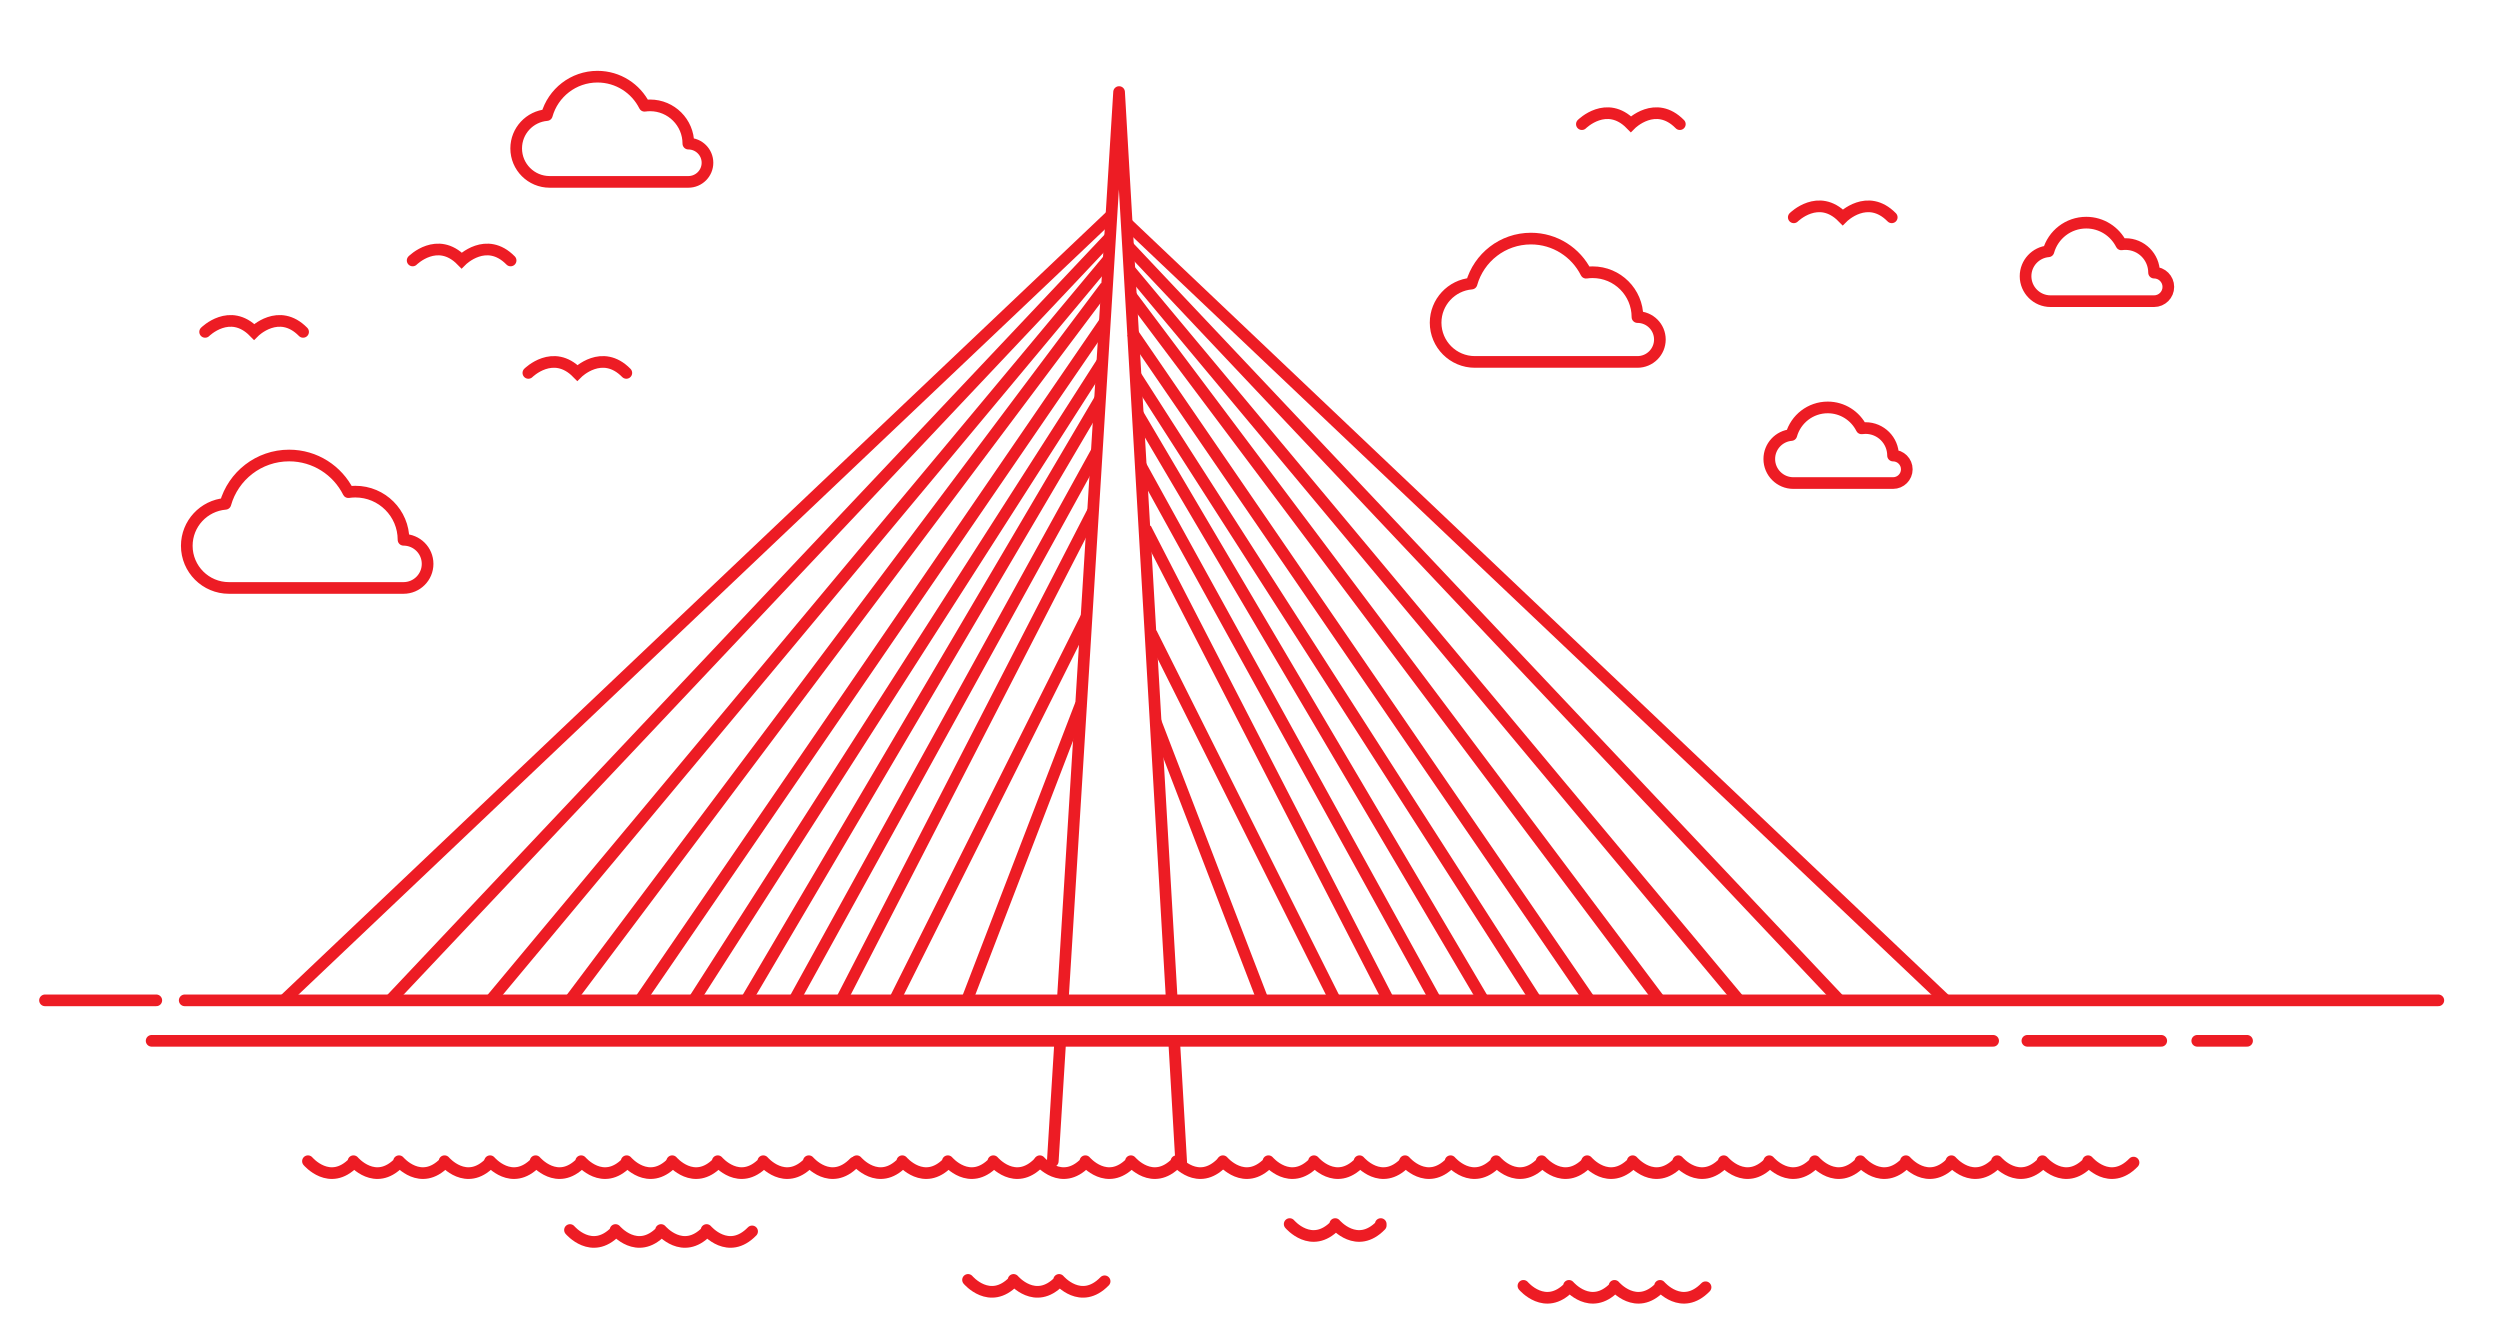 <?xml version="1.0" encoding="utf-8"?>
<!-- Generator: Adobe Illustrator 17.0.0, SVG Export Plug-In . SVG Version: 6.00 Build 0)  -->
<!DOCTYPE svg PUBLIC "-//W3C//DTD SVG 1.1//EN" "http://www.w3.org/Graphics/SVG/1.1/DTD/svg11.dtd">
<svg version="1.1" id="Layer_1" xmlns="http://www.w3.org/2000/svg" xmlns:xlink="http://www.w3.org/1999/xlink" x="0px" y="0px"
	 width="1500px" height="806px" viewBox="0 0 1500 806" enable-background="new 0 0 1500 806" xml:space="preserve">
<line id="XMLID_29_" fill="none" stroke="#ED1C24" stroke-width="7" stroke-linecap="round" stroke-linejoin="round" stroke-miterlimit="10" x1="704.488" y1="624.492" x2="708.729" y2="697.552"/>
<polyline id="XMLID_28_" fill="none" stroke="#ED1C24" stroke-width="7" stroke-linecap="round" stroke-linejoin="round" stroke-miterlimit="10" points="
	637.712,599.331 671.449,55.229 702.988,598.648 "/>
<line id="XMLID_3_" fill="none" stroke="#ED1C24" stroke-width="7" stroke-linecap="round" stroke-linejoin="round" stroke-miterlimit="10" x1="631.674" y1="696.72" x2="636.152" y2="624.492"/>
<line id="XMLID_4_" fill="none" stroke="#ED1C24" stroke-width="7" stroke-miterlimit="10" x1="666.871" y1="129.062" x2="170.367" y2="600.209"/>
<line id="XMLID_5_" fill="none" stroke="#ED1C24" stroke-width="7" stroke-miterlimit="10" x1="666.046" y1="142.359" x2="234.111" y2="600.209"/>
<line id="XMLID_6_" fill="none" stroke="#ED1C24" stroke-width="7" stroke-miterlimit="10" x1="665.233" y1="155.473" x2="294.353" y2="600.209"/>
<line id="XMLID_7_" fill="none" stroke="#ED1C24" stroke-width="7" stroke-miterlimit="10" x1="663.463" y1="171.806" x2="341.986" y2="600.209"/>
<line id="XMLID_8_" fill="none" stroke="#ED1C24" stroke-width="7" stroke-miterlimit="10" x1="662.974" y1="192.998" x2="384.015" y2="600.209"/>
<line id="XMLID_9_" fill="none" stroke="#ED1C24" stroke-width="7" stroke-miterlimit="10" x1="661.409" y1="217.157" x2="416.238" y2="600.209"/>
<line id="XMLID_10_" fill="none" stroke="#ED1C24" stroke-width="7" stroke-miterlimit="10" x1="660.024" y1="239.481" x2="447.76" y2="600.209"/>
<line id="XMLID_11_" fill="none" stroke="#ED1C24" stroke-width="7" stroke-miterlimit="10" x1="657.968" y1="270.996" x2="476.48" y2="600.209"/>
<line id="XMLID_12_" fill="none" stroke="#ED1C24" stroke-width="7" stroke-miterlimit="10" x1="655.728" y1="306.846" x2="504.765" y2="600.209"/>
<line id="XMLID_13_" fill="none" stroke="#ED1C24" stroke-width="7" stroke-miterlimit="10" x1="651.932" y1="369.995" x2="536.722" y2="600.209"/>
<line id="XMLID_14_" fill="none" stroke="#ED1C24" stroke-width="7" stroke-miterlimit="10" x1="648.5" y1="422.54" x2="580.152" y2="600.209"/>
<line id="XMLID_24_" fill="none" stroke="#ED1C24" stroke-width="7" stroke-miterlimit="10" x1="676.519" y1="134.322" x2="1167.48" y2="600.209"/>
<line id="XMLID_23_" fill="none" stroke="#ED1C24" stroke-width="7" stroke-miterlimit="10" x1="676.519" y1="147.361" x2="1103.736" y2="600.209"/>
<line id="XMLID_22_" fill="none" stroke="#ED1C24" stroke-width="7" stroke-miterlimit="10" x1="677.632" y1="161.772" x2="1043.494" y2="600.209"/>
<line id="XMLID_21_" fill="none" stroke="#ED1C24" stroke-width="7" stroke-miterlimit="10" x1="678.536" y1="177.34" x2="995.86" y2="600.209"/>
<line id="XMLID_20_" fill="none" stroke="#ED1C24" stroke-width="7" stroke-miterlimit="10" x1="679.251" y1="199.39" x2="953.831" y2="600.209"/>
<line id="XMLID_19_" fill="none" stroke="#ED1C24" stroke-width="7" stroke-miterlimit="10" x1="681.485" y1="225.546" x2="921.609" y2="600.209"/>
<line id="XMLID_18_" fill="none" stroke="#ED1C24" stroke-width="7" stroke-miterlimit="10" x1="682.655" y1="248.305" x2="890.087" y2="600.209"/>
<line id="XMLID_17_" fill="none" stroke="#ED1C24" stroke-width="7" stroke-miterlimit="10" x1="684.453" y1="279.295" x2="861.367" y2="600.209"/>
<line id="XMLID_16_" fill="none" stroke="#ED1C24" stroke-width="7" stroke-miterlimit="10" x1="687.333" y1="316.981" x2="833.081" y2="600.209"/>
<line id="XMLID_15_" fill="none" stroke="#ED1C24" stroke-width="7" stroke-miterlimit="10" x1="690.747" y1="379.793" x2="801.125" y2="600.209"/>
<line id="XMLID_2_" fill="none" stroke="#ED1C24" stroke-width="7" stroke-miterlimit="10" x1="693.25" y1="432.689" x2="757.695" y2="600.209"/>
<line id="XMLID_25_" fill="none" stroke="#ED1C24" stroke-width="7" stroke-linecap="round" stroke-linejoin="round" stroke-miterlimit="10" x1="110.825" y1="600.209" x2="1463" y2="600.209"/>
<line id="XMLID_26_" fill="none" stroke="#ED1C24" stroke-width="7" stroke-linecap="round" stroke-linejoin="round" stroke-miterlimit="10" x1="90.978" y1="624.492" x2="1195.881" y2="624.492"/>
<line id="XMLID_27_" fill="none" stroke="#ED1C24" stroke-width="7" stroke-linecap="round" stroke-linejoin="round" stroke-miterlimit="10" x1="1216.428" y1="624.492" x2="1296.751" y2="624.492"/>
<line id="XMLID_30_" fill="none" stroke="#ED1C24" stroke-width="7" stroke-linecap="round" stroke-linejoin="round" stroke-miterlimit="10" x1="1318.349" y1="624.492" x2="1348.237" y2="624.492"/>
<line id="XMLID_31_" fill="none" stroke="#ED1C24" stroke-width="7" stroke-linecap="round" stroke-linejoin="round" stroke-miterlimit="10" x1="93.78" y1="600.209" x2="27" y2="600.209"/>
<g id="XMLID_109_">
	
		<path id="XMLID_263_" fill="none" stroke="#ED1C24" stroke-width="7" stroke-linecap="round" stroke-linejoin="round" stroke-miterlimit="10" d="
		M884.915,217.157h97.557c7.432,0,13.456-6.025,13.456-13.456c0-7.432-6.024-13.456-13.456-13.456
		c0-14.863-12.049-26.912-26.912-26.912c-1.325,0-2.627,0.1-3.901,0.285c-6.073-12.134-18.611-20.469-33.103-20.469
		c-16.969,0-31.26,11.426-35.625,27.002c-12.076,1.009-21.564,11.123-21.564,23.459C861.367,206.614,871.91,217.157,884.915,217.157
		z"/>
</g>
<g id="XMLID_108_">
	
		<path id="XMLID_261_" fill="none" stroke="#ED1C24" stroke-width="7" stroke-linecap="round" stroke-linejoin="round" stroke-miterlimit="10" d="
		M137.357,352.772h104.752c7.98,0,14.449-6.469,14.449-14.448s-6.469-14.449-14.449-14.449c0-15.959-12.938-28.897-28.897-28.897
		c-1.423,0-2.821,0.107-4.189,0.306c-6.521-13.029-19.984-21.979-35.545-21.979c-18.221,0-33.566,12.269-38.252,28.993
		c-12.966,1.083-23.154,11.943-23.154,25.189C112.072,341.451,123.392,352.772,137.357,352.772z"/>
</g>
<g id="XMLID_74_">
	
		<path id="XMLID_262_" fill="none" stroke="#ED1C24" stroke-width="7" stroke-linecap="round" stroke-linejoin="round" stroke-miterlimit="10" d="
		M329.798,109.133h83.211c6.339,0,11.477-5.139,11.477-11.477s-5.139-11.477-11.477-11.477c0-12.678-10.277-22.955-22.955-22.955
		c-1.13,0-2.241,0.085-3.327,0.243c-5.18-10.35-15.874-17.459-28.235-17.459c-14.474,0-26.663,9.746-30.386,23.031
		c-10.3,0.86-18.393,9.487-18.393,20.009C309.712,100.141,318.705,109.133,329.798,109.133z"/>
</g>
<g id="XMLID_44_">
	
		<path id="XMLID_47_" fill="none" stroke="#ED1C24" stroke-width="7" stroke-linecap="round" stroke-linejoin="round" stroke-miterlimit="10" d="
		M1076.01,289.832h59.816c4.557,0,8.25-3.694,8.25-8.251s-3.694-8.251-8.25-8.251c0-9.113-7.388-16.501-16.501-16.501
		c-0.813,0-1.611,0.061-2.392,0.175c-3.724-7.44-11.411-12.551-20.297-12.551c-10.405,0-19.167,7.006-21.843,16.556
		c-7.404,0.619-13.221,6.82-13.221,14.384C1061.572,283.368,1068.036,289.832,1076.01,289.832z"/>
</g>
<g id="XMLID_48_">
	
		<path id="XMLID_49_" fill="none" stroke="#ED1C24" stroke-width="7" stroke-linecap="round" stroke-linejoin="round" stroke-miterlimit="10" d="
		M1230.328,180.706h62.106c4.731,0,8.566-3.835,8.566-8.566c0-4.731-3.835-8.566-8.566-8.566c0-9.462-7.671-17.133-17.133-17.133
		c-0.844,0-1.672,0.064-2.484,0.181c-3.866-7.724-11.848-13.031-21.074-13.031c-10.803,0-19.901,7.274-22.679,17.19
		c-7.688,0.642-13.728,7.081-13.728,14.934C1215.337,173.995,1222.049,180.706,1230.328,180.706z"/>
</g>
<path id="XMLID_314_" fill="none" stroke="#ED1C24" stroke-width="7" stroke-linecap="round" stroke-miterlimit="10" d="
	M306.367,156.281c-14.558-14.833-29.391,0-29.391,0c-14.558-14.833-29.391,0-29.391,0"/>
<path id="XMLID_313_" fill="none" stroke="#ED1C24" stroke-width="7" stroke-linecap="round" stroke-miterlimit="10" d="
	M375.799,223.749c-14.558-14.833-29.391,0-29.391,0c-14.558-14.833-29.391,0-29.391,0"/>
<path id="XMLID_312_" fill="none" stroke="#ED1C24" stroke-width="7" stroke-linecap="round" stroke-miterlimit="10" d="
	M181.857,199.132c-14.558-14.833-29.391,0-29.391,0c-14.558-14.833-29.391,0-29.391,0"/>
<path id="XMLID_311_" fill="none" stroke="#ED1C24" stroke-width="7" stroke-linecap="round" stroke-miterlimit="10" d="
	M1135.044,130.392c-14.558-14.833-29.391,0-29.391,0c-14.558-14.833-29.391,0-29.391,0"/>
<path id="XMLID_115_" fill="none" stroke="#ED1C24" stroke-width="7" stroke-linecap="round" stroke-miterlimit="10" d="
	M1007.903,74.492c-14.558-14.833-29.391,0-29.391,0c-14.558-14.833-29.391,0-29.391,0"/>
<path id="XMLID_34_" fill="none" stroke="#ED1C24" stroke-width="7" stroke-linecap="round" stroke-linejoin="round" stroke-miterlimit="10" d="
	M294.044,697.552c-14.243,14.685-27.319-0.831-27.319-0.831v0.831c-14.243,14.685-27.319-0.831-27.319-0.831v0.831
	c-14.243,14.685-27.319-0.831-27.319-0.831v0.831c-14.243,14.685-27.319-0.831-27.319-0.831"/>
<path id="XMLID_35_" fill="none" stroke="#ED1C24" stroke-width="7" stroke-linecap="round" stroke-linejoin="round" stroke-miterlimit="10" d="
	M403.32,697.552c-14.243,14.685-27.319-0.831-27.319-0.831v0.831c-14.243,14.685-27.319-0.831-27.319-0.831v0.831
	c-14.243,14.685-27.319-0.831-27.319-0.831v0.831c-14.243,14.685-27.319-0.831-27.319-0.831"/>
<path id="XMLID_32_" fill="none" stroke="#ED1C24" stroke-width="7" stroke-linecap="round" stroke-linejoin="round" stroke-miterlimit="10" d="
	M451.262,738.84c-14.243,14.685-27.319-0.831-27.319-0.831v0.831c-14.243,14.685-27.319-0.831-27.319-0.831v0.831
	c-14.243,14.685-27.319-0.831-27.319-0.831v0.831c-14.243,14.685-27.319-0.831-27.319-0.831"/>
<path id="XMLID_33_" fill="none" stroke="#ED1C24" stroke-width="7" stroke-linecap="round" stroke-linejoin="round" stroke-miterlimit="10" d="
	M662.776,768.77c-14.243,14.685-27.319-0.831-27.319-0.831v0.831c-14.243,14.685-27.319-0.831-27.319-0.831v0.831
	c-14.243,14.685-27.319-0.831-27.319-0.831"/>
<path id="XMLID_46_" fill="none" stroke="#ED1C24" stroke-width="7" stroke-linecap="round" stroke-linejoin="round" stroke-miterlimit="10" d="
	M828.444,734.434v0.831c-14.243,14.685-27.319-0.831-27.319-0.831v0.831c-14.243,14.685-27.319-0.831-27.319-0.831"/>
<path id="XMLID_45_" fill="none" stroke="#ED1C24" stroke-width="7" stroke-linecap="round" stroke-linejoin="round" stroke-miterlimit="10" d="
	M1023.338,772.345c-14.243,14.685-27.319-0.831-27.319-0.831v0.831c-14.243,14.685-27.319-0.831-27.319-0.831v0.831
	c-14.243,14.685-27.319-0.831-27.319-0.831v0.831c-14.243,14.685-27.319-0.831-27.319-0.831"/>
<path id="XMLID_36_" fill="none" stroke="#ED1C24" stroke-width="7" stroke-linecap="round" stroke-linejoin="round" stroke-miterlimit="10" d="
	M512.596,697.552c-14.243,14.685-27.319-0.831-27.319-0.831v0.831c-14.243,14.685-27.319-0.831-27.319-0.831v0.831
	c-14.243,14.685-27.319-0.831-27.319-0.831v0.831c-14.243,14.685-27.319-0.831-27.319-0.831"/>
<path id="XMLID_37_" fill="none" stroke="#ED1C24" stroke-width="7" stroke-linecap="round" stroke-linejoin="round" stroke-miterlimit="10" d="
	M623.328,697.552c-14.243,14.685-27.319-0.831-27.319-0.831v0.831c-14.243,14.685-27.319-0.831-27.319-0.831v0.831
	c-14.243,14.685-27.319-0.831-27.319-0.831v0.831c-14.243,14.685-27.319-0.831-27.319-0.831"/>
<path id="XMLID_38_" fill="none" stroke="#ED1C24" stroke-width="7" stroke-linecap="round" stroke-linejoin="round" stroke-miterlimit="10" d="
	M733.174,697.552c-14.243,14.685-27.319-0.831-27.319-0.831v0.831c-14.243,14.685-27.319-0.831-27.319-0.831v0.831
	c-14.243,14.685-27.319-0.831-27.319-0.831v0.831c-14.243,14.685-27.319-0.831-27.319-0.831"/>
<path id="XMLID_39_" fill="none" stroke="#ED1C24" stroke-width="7" stroke-linecap="round" stroke-linejoin="round" stroke-miterlimit="10" d="
	M843.02,697.552c-14.243,14.685-27.319-0.831-27.319-0.831v0.831c-14.243,14.685-27.319-0.831-27.319-0.831v0.831
	c-14.243,14.685-27.319-0.831-27.319-0.831v0.831c-14.243,14.685-27.319-0.831-27.319-0.831"/>
<path id="XMLID_40_" fill="none" stroke="#ED1C24" stroke-width="7" stroke-linecap="round" stroke-linejoin="round" stroke-miterlimit="10" d="
	M952.296,697.552c-14.243,14.685-27.319-0.831-27.319-0.831v0.831c-14.243,14.685-27.319-0.831-27.319-0.831v0.831
	c-14.243,14.685-27.319-0.831-27.319-0.831v0.831c-14.243,14.685-27.319-0.831-27.319-0.831"/>
<path id="XMLID_41_" fill="none" stroke="#ED1C24" stroke-width="7" stroke-linecap="round" stroke-linejoin="round" stroke-miterlimit="10" d="
	M1061.572,697.552c-14.243,14.685-27.319-0.831-27.319-0.831v0.831c-14.243,14.685-27.319-0.831-27.319-0.831v0.831
	c-14.243,14.685-27.319-0.831-27.319-0.831v0.831c-14.243,14.685-27.319-0.831-27.319-0.831"/>
<path id="XMLID_42_" fill="none" stroke="#ED1C24" stroke-width="7" stroke-linecap="round" stroke-linejoin="round" stroke-miterlimit="10" d="
	M1170.848,697.552c-14.243,14.685-27.319-0.831-27.319-0.831v0.831c-14.243,14.685-27.319-0.831-27.319-0.831v0.831
	c-14.243,14.685-27.319-0.831-27.319-0.831v0.831c-14.243,14.685-27.319-0.831-27.319-0.831"/>
<path id="XMLID_43_" fill="none" stroke="#ED1C24" stroke-width="7" stroke-linecap="round" stroke-linejoin="round" stroke-miterlimit="10" d="
	M1280.124,697.552c-14.243,14.685-27.319-0.831-27.319-0.831v0.831c-14.243,14.685-27.319-0.831-27.319-0.831v0.831
	c-14.243,14.685-27.319-0.831-27.319-0.831v0.831c-14.243,14.685-27.319-0.831-27.319-0.831"/>
</svg>
